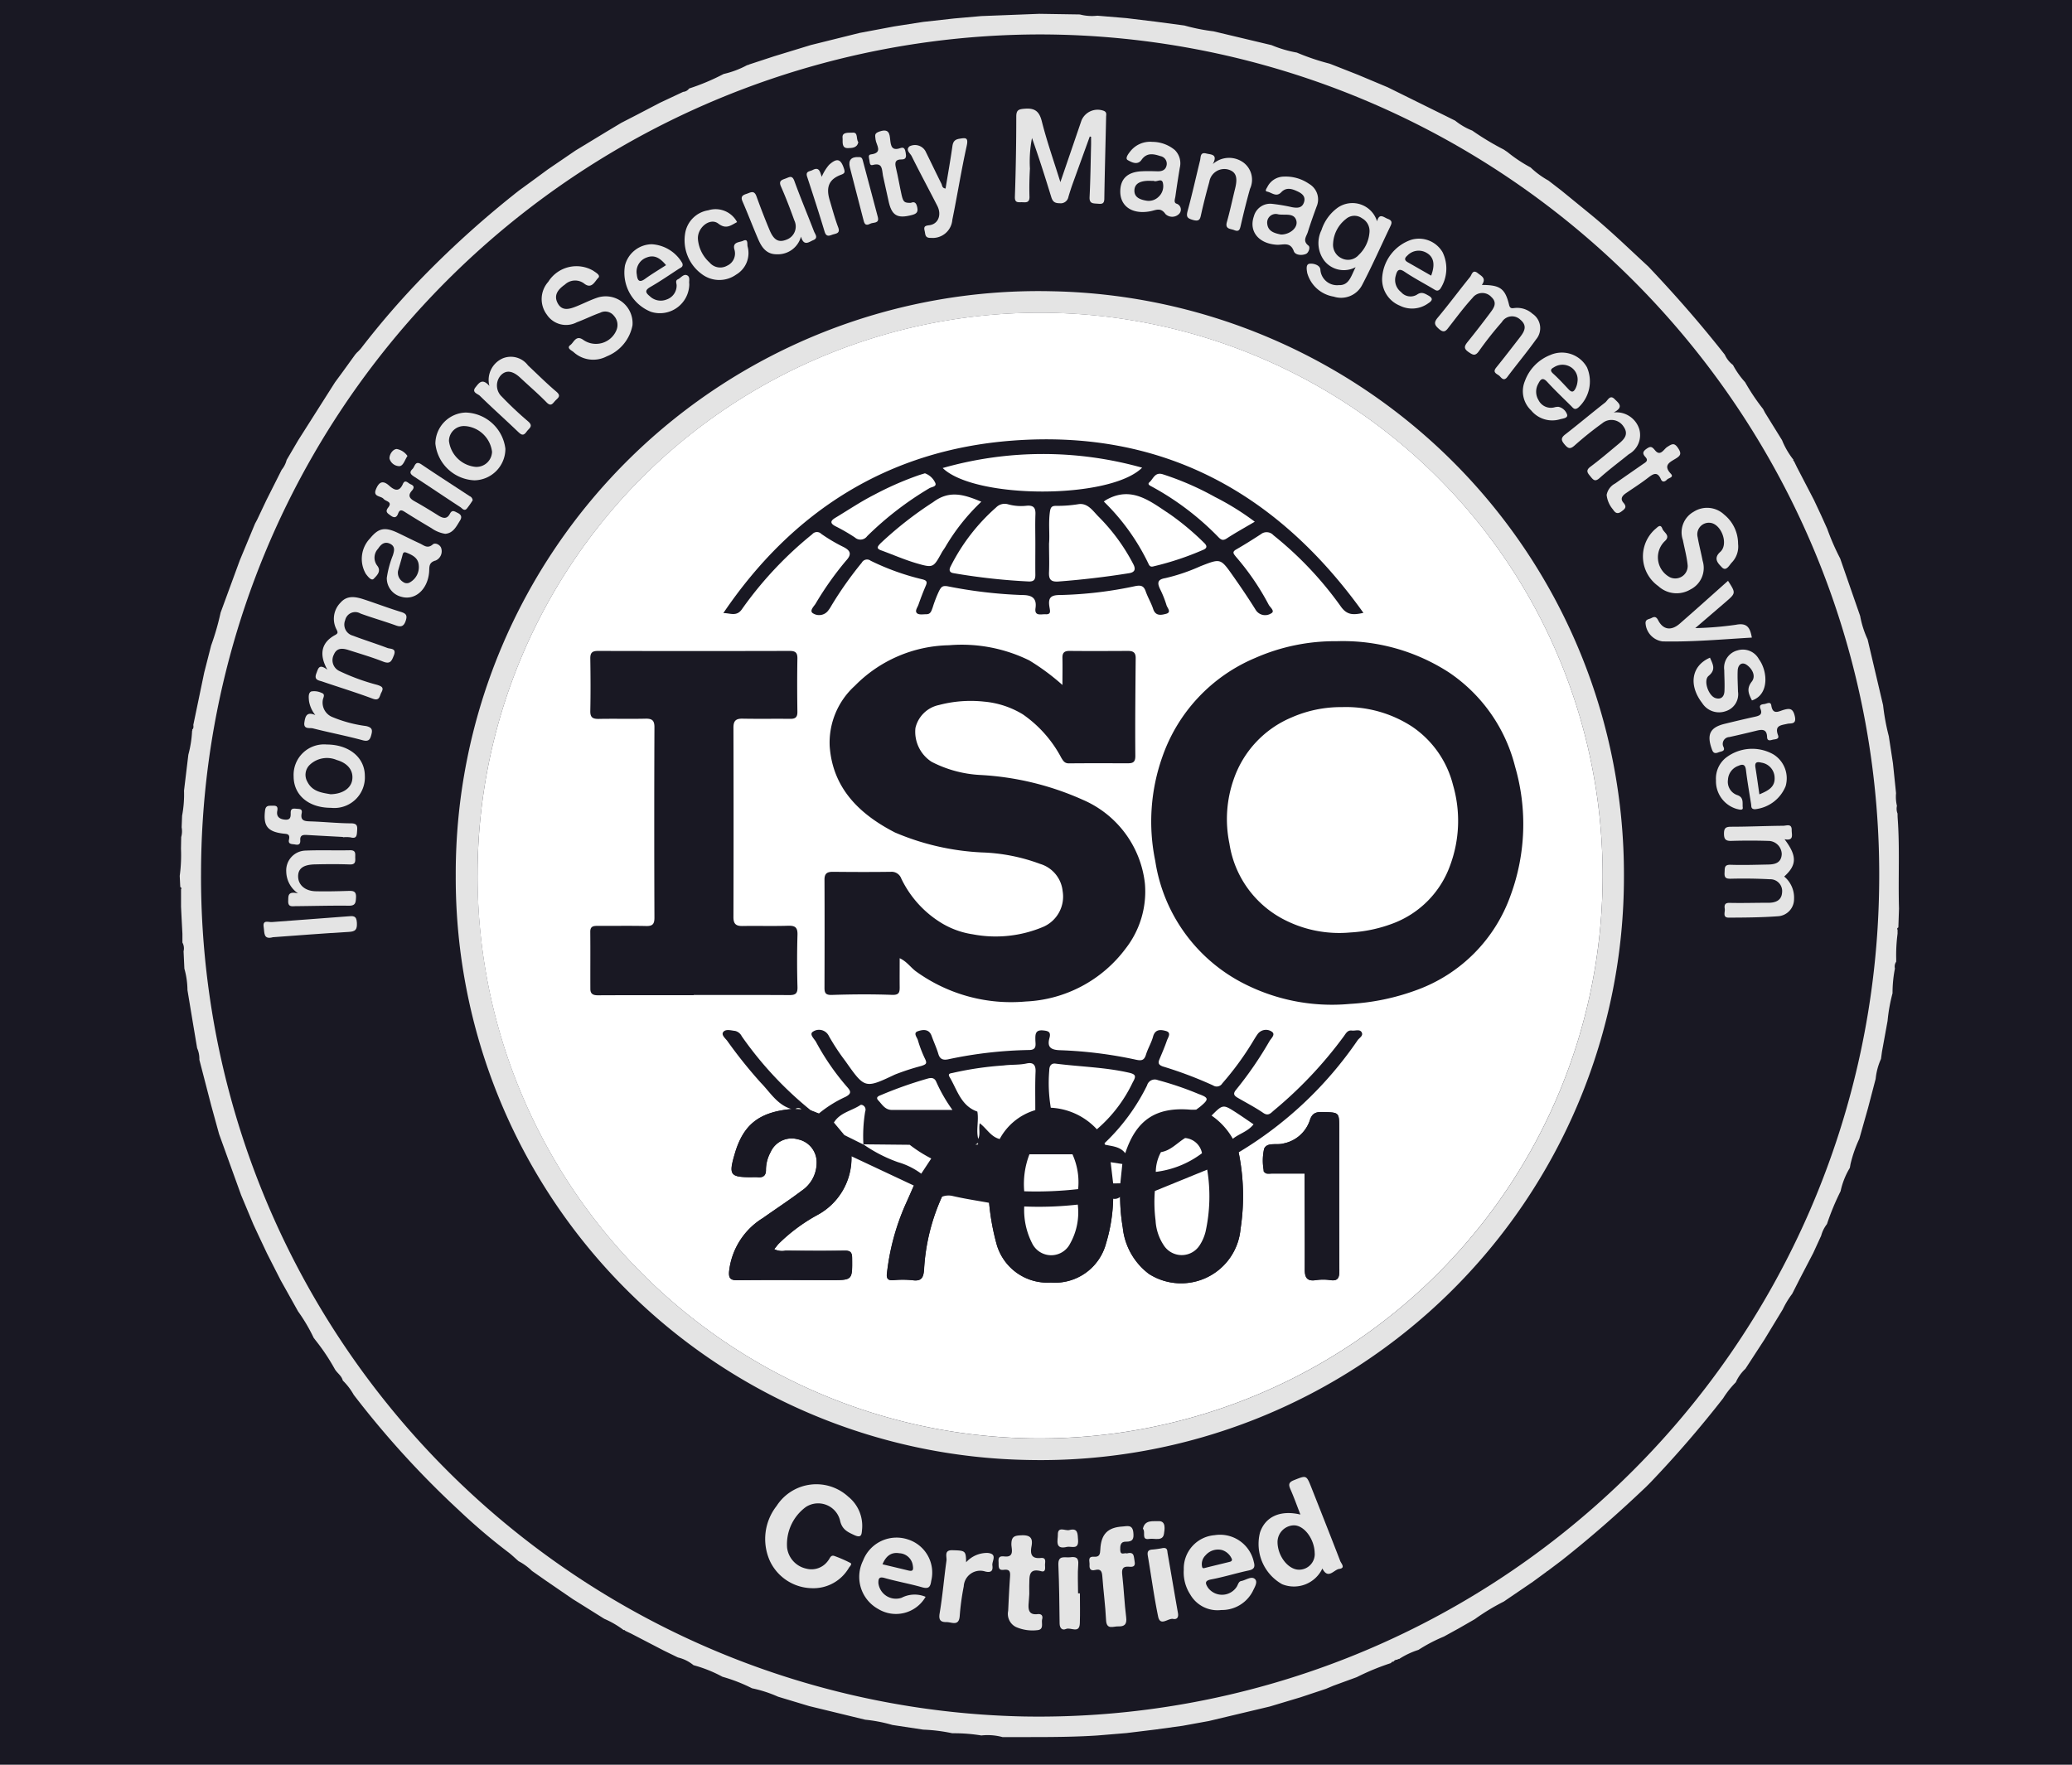 <svg id="ISO_Dark" data-name="ISO Dark" xmlns="http://www.w3.org/2000/svg" width="150" height="127.78" viewBox="0 0 150 127.78">
  <rect id="Rectangle_7007" data-name="Rectangle 7007" width="150" height="127.78" fill="#191823"/>
  <g id="ISO" transform="translate(13 1)">
    <path id="Path_15711" data-name="Path 15711" d="M-1348.47-47.539a3.453,3.453,0,0,0,1.272.09l2.1.175,2.1.255,2.1.28a14.241,14.241,0,0,0,2.106.421l4.2,1a8.6,8.6,0,0,0,1.829.539,16.7,16.7,0,0,0,2.365.8l.151.056,1.9.748,2.165.909,4.189,2.071.694.345a4.768,4.768,0,0,0,1.238.72,19.711,19.711,0,0,0,2.28,1.373l.267.18a10.5,10.5,0,0,0,1.677,1.116,6.2,6.2,0,0,0,1.287.946l.956.738,2.043,1.669c1.474,1.2,2.834,2.531,4.232,3.817,1.941,2.047,3.8,4.168,5.54,6.387a1.931,1.931,0,0,0,.59.744,6.2,6.2,0,0,0,.88,1.248,15.245,15.245,0,0,0,1.3,1.939l.148.28,1.225,1.977a5.763,5.763,0,0,0,.833,1.429h-.022a.114.114,0,0,0,.059.1l.21.433,1.226,2.36.526,1.122.443.983a17.306,17.306,0,0,0,.934,2.141l1.448,4.167a7,7,0,0,0,.538,1.692l1.121,4.765a15.816,15.816,0,0,0,.414,2.245l.3,1.959q.112,1.082.224,2.165a2.881,2.881,0,0,0,.065.922.913.913,0,0,0,.044.554q0,.141.005.282c.165,2.2.034,4.4.1,6.6q-.023.682-.047,1.364c-.069.04-.115.087-.056.169v.279a11.889,11.889,0,0,0-.1,1.821v.214a.594.594,0,0,0-.092.491,9.237,9.237,0,0,0-.173,1.792,12.044,12.044,0,0,0-.359,2l-.406,2.233-.071.521a4.641,4.641,0,0,0-.386,1.445l-.552,2.109-.631,2.232a9.415,9.415,0,0,0-.639,1.836l-.045.263a5.526,5.526,0,0,0-.672,1.694,18.439,18.439,0,0,0-.987,2.381,2.362,2.362,0,0,0-.418.84l-.57,1.246-.961,1.845-.568,1.119a6.474,6.474,0,0,0-.682,1.126l-1.328,2.188-1.376,2.115a2.943,2.943,0,0,0-.693.974,6.643,6.643,0,0,0-.918,1.159,79.6,79.6,0,0,1-5.254,6.087l-.342.342c-1.96,1.867-3.99,3.654-6.117,5.329l-1.006.758a.084.084,0,0,0-.061.039l-.029.024-.978.716-1.836,1.25-.256.175a15.675,15.675,0,0,0-2.1,1.275l-1.139.655-1.1.606a11.508,11.508,0,0,0-1.84.963,5.744,5.744,0,0,0-1.424.676v-.023a.114.114,0,0,0-.1.059.3.3,0,0,0-.281.141c-.084,0-.157.016-.182.112l.028-.02a17.709,17.709,0,0,0-2.507,1.03l-1.7.622-.534.224-1.838.612-2.222.667-4.413,1.051-1.9.346-1.967.271-2.1.256-2.1.174c-2.285.15-4.573.107-6.86.12a4.132,4.132,0,0,0-1.546-.121,12.166,12.166,0,0,0-2.1-.159,12.184,12.184,0,0,0-2.106-.263l-2.232-.338a10.949,10.949,0,0,0-1.969-.381l-4.061-.987-2.247-.678a9.271,9.271,0,0,0-1.885-.61,11.938,11.938,0,0,0-2.14-.834,9.721,9.721,0,0,0-2.095-.838,2.776,2.776,0,0,0-1.131-.56l-1.024-.5-2.373-1.233-.418-.2a.114.114,0,0,0-.1-.059v.02a6.63,6.63,0,0,0-1.412-.825l-2.1-1.316-.164-.1-1.978-1.357-1-.7a4.04,4.04,0,0,0-.964-.7c-.263-.228-.511-.475-.791-.681a42.86,42.86,0,0,1-3.5-2.98,66.536,66.536,0,0,1-7.647-8.39,4.507,4.507,0,0,0-.789-1.03c-.084-.344-.394-.529-.568-.81a14.881,14.881,0,0,0-1.4-2.1l-.139-.182a12.394,12.394,0,0,0-1.132-1.918l-.857-1.535-.4-.714-.993-1.951-.607-1.288-.38-.816-.886-2.119-1.595-4.418-.564-2.051-.862-3.326a1.928,1.928,0,0,0-.162-.841l-.33-1.969-.37-2.236a5.843,5.843,0,0,0-.223-1.551q-.029-.627-.059-1.255a.87.87,0,0,0-.083-.633q0-.318,0-.635-.053-.98-.1-1.96v-1.26c.059-.082.012-.129-.056-.169l-.039-.806a11.142,11.142,0,0,0,.091-1.97q.008-.42.016-.84a1.529,1.529,0,0,0,.032-.7q.016-.419.032-.839a8.29,8.29,0,0,0,.14-1.822l.313-2.6a8.142,8.142,0,0,0,.272-1.736.048.048,0,0,0,.019-.038.048.048,0,0,0-.019-.038c.12-.094.1-.223.089-.351l.788-3.787.5-1.957a18.6,18.6,0,0,0,.687-2.384l1.391-3.792,1.1-2.649.16-.3.662-1.4,1.108-2.2a1.868,1.868,0,0,0,.36-.712l.834-1.423,2.667-4.2.541-.735.924-1.278.024-.036a.043.043,0,0,0,.032-.015.043.043,0,0,0,.01-.035,3.71,3.71,0,0,0,.339-.343,59.738,59.738,0,0,1,4.552-5.255,71.093,71.093,0,0,1,6.886-6.18l1.123-.819.98-.721,1.995-1.362,2.187-1.329,1.13-.678,1.113-.573,1.691-.883,1.678-.788a.583.583,0,0,0,.429-.242,16.237,16.237,0,0,0,2.5-1.052,6.757,6.757,0,0,0,1.722-.65.13.13,0,0,0,.108-.033l1.826-.6,2.651-.811,3.527-.877,2.514-.473,2.1-.327,2.241-.249,1.962-.173,4.2-.163Zm-63.621,62.3A60.844,60.844,0,0,0-1352.54,75.7a60.84,60.84,0,0,0,43.407-17.11,60.84,60.84,0,0,0,18.524-42.822,60.821,60.821,0,0,0-17.407-43.646,60.82,60.82,0,0,0-43.315-18.215,60.814,60.814,0,0,0-60.759,60.855Z" transform="translate(1413.644 47.586)" fill="#e4e4e4"/>
    <path id="Path_15712" data-name="Path 15712" d="M-1186.64,138.015a42.217,42.217,0,0,1-12.629,30.194,42.217,42.217,0,0,1-30.411,12.1,42.161,42.161,0,0,1-41.53-42.336,42.18,42.18,0,0,1,12.669-30.259,42.18,42.18,0,0,1,30.519-12.03,42.216,42.216,0,0,1,41.382,42.337Zm-82.984-.071a40.717,40.717,0,0,0,39.952,40.8,40.752,40.752,0,0,0,29.44-11.814,40.752,40.752,0,0,0,12.049-29.345,40.737,40.737,0,0,0-40-40.337,40.7,40.7,0,0,0-29.262,11.652,40.7,40.7,0,0,0-12.185,29.044Z" transform="translate(1291.203 -75.594)" fill="#e4e4e4"/>
    <path id="Path_15713" data-name="Path 15713" d="M-977.3,3.512q-.624,1.72-1.246,3.44c-.11.306-.207.617-.3.927a.568.568,0,0,1-.64.466c-.411,0-.517-.168-.615-.487-.435-1.416-.882-2.827-1.383-4.235a8.9,8.9,0,0,0-.15,2.212c-.037.675-.053,1.354-.032,2.029.016.516-.328.4-.61.407s-.459.008-.446-.4q.1-2.9.1-5.8c0-.491.188-.536.607-.57.726-.059,1.057.176,1.243.916.36,1.43.853,2.827,1.343,4.4.544-1.59,1.037-3.028,1.528-4.467a1.266,1.266,0,0,1,1.635-.687c.211.1.151.273.148.419-.041,1.982-.1,3.965-.13,5.947-.007.408-.232.368-.506.348-.31-.022-.585,0-.561-.472.062-1.252.077-2.507.108-3.76.005-.2,0-.407,0-.61Z" transform="translate(1043.194 5.371)" fill="#e4e4e4"/>
    <path id="Path_15714" data-name="Path 15714" d="M-1108.15,719.034a3.431,3.431,0,0,1-3.031-1.926,3.874,3.874,0,0,1,.465-4.03,3.418,3.418,0,0,1,2.434-1.542,3.418,3.418,0,0,1,2.748.867,2.711,2.711,0,0,1,1,2.416c-.027.36-.062.6-.565.367s-.892-.411-1.032-1.085a1.634,1.634,0,0,0-.989-1.1,1.633,1.633,0,0,0-1.474.15,3.345,3.345,0,0,0-1.362,2.964,1.774,1.774,0,0,0,1.377,1.5,1.471,1.471,0,0,0,1.6-.59c.125-.139.17-.434.464-.317a9.275,9.275,0,0,1,1.144.5c.142.08-.048.247-.111.347A2.968,2.968,0,0,1-1108.15,719.034Z" transform="translate(1153.938 -605.036)" fill="#e4e4e4"/>
    <path id="Path_15715" data-name="Path 15715" d="M-852.455,714.381a2.277,2.277,0,0,1-2.915,1.137,3.342,3.342,0,0,1-1.6-3.744c.383-1.143,1.462-1.646,2.924-1.3-.248-.637-.459-1.232-.712-1.808-.146-.333-.17-.517.242-.68.907-.359.9-.388,1.266.535.7,1.77,1.4,3.539,2.086,5.315.07.181.41.514-.077.576C-851.624,714.466-852.039,715.206-852.455,714.381Zm-.557-1.1c-.01-1.038-.774-2.05-1.529-2.025a1.216,1.216,0,0,0-1.161,1.233c.019,1.032.807,2.01,1.593,1.978a1.127,1.127,0,0,0,.8-.363,1.127,1.127,0,0,0,.3-.827Z" transform="translate(935.187 -601.809)" fill="#e4e4e4"/>
    <path id="Path_15716" data-name="Path 15716" d="M-612.375,372.363c.909,1.207.9,1.866-.026,2.7a1.982,1.982,0,0,1,.713,1.627,1.241,1.241,0,0,1-1.178,1.25c-1.179.087-2.365.094-3.547.1-.473,0-.255-.4-.291-.641s-.018-.438.349-.429c.931.023,1.863-.01,2.8-.006.529,0,.96-.169,1-.74a.857.857,0,0,0-.22-.688.857.857,0,0,0-.668-.276c-.931-.05-1.865-.061-2.8-.039-.367.009-.5-.056-.475-.445.023-.313-.046-.58.44-.564.9.031,1.809,0,2.713-.018.5-.009.948-.118.986-.744a.977.977,0,0,0-.294-.69.977.977,0,0,0-.7-.278c-.886-.028-1.774-.026-2.661,0-.393.01-.524-.112-.526-.514s.116-.511.513-.511c1.258,0,2.515-.06,3.773-.07.228,0,.627-.185.616.309C-611.865,372.016-611.666,372.5-612.375,372.363Z" transform="translate(728.566 -312.595)" fill="#e4e4e4"/>
    <path id="Path_15717" data-name="Path 15717" d="M-1220.28,86.977a3.03,3.03,0,0,1-1.862,2.25,2.106,2.106,0,0,1-2.408-.313c-.139-.116-.535-.283-.225-.509.25-.182.4-.758.941-.363a1.605,1.605,0,0,0,1.36.217,1.605,1.605,0,0,0,1.027-.917.976.976,0,0,0-.171-1.043.8.8,0,0,0-1.01-.225c-.569.2-1.112.477-1.679.685a1.666,1.666,0,0,1-2.171-.547,1.878,1.878,0,0,1,.1-2.382,2.409,2.409,0,0,1,3.249-.806c.182.13.571.333.365.528-.237.224-.457.832-1,.417a1.078,1.078,0,0,0-1.407.059c-.467.329-.844.745-.527,1.346s.854.436,1.35.238c.519-.207,1.019-.468,1.548-.642a1.946,1.946,0,0,1,1.792.335,1.946,1.946,0,0,1,.728,1.672Z" transform="translate(1253.069 -64.425)" fill="#e4e4e4"/>
    <path id="Path_15718" data-name="Path 15718" d="M-651.742,210.129a1.661,1.661,0,0,1-.453,1.347c-.189.2-.412.684-.729.339-.216-.235-.665-.608-.107-1.106.584-.521.149-1.858-.6-2.081a.838.838,0,0,0-.812.209.838.838,0,0,0-.225.807c.1.574.251,1.137.361,1.709a1.741,1.741,0,0,1-.886,2.077,1.95,1.95,0,0,1-2.324-.244,2.639,2.639,0,0,1-.226-4.126c.159-.12.379-.423.521-.028.1.28.637.495.158.915a1.632,1.632,0,0,0-.465,1.387,1.632,1.632,0,0,0,.833,1.2.9.9,0,0,0,.893-.045.9.9,0,0,0,.413-.793c-.058-.621-.228-1.231-.348-1.846a1.709,1.709,0,0,1,.782-2.048,1.8,1.8,0,0,1,2.2.2,2.721,2.721,0,0,1,1.014,2.125Z" transform="translate(764.568 -171.747)" fill="#e4e4e4"/>
    <path id="Path_15719" data-name="Path 15719" d="M-1342.68,258.908c-.637-1.129-.422-1.98.548-2.508.221-.12.221-.185.117-.4a1.656,1.656,0,0,1,.279-1.945c.5-.575,1.13-.429,1.741-.227.883.291,1.752.623,2.641.894.381.116.471.256.343.641s-.317.48-.708.338c-.849-.308-1.72-.553-2.568-.864a.745.745,0,0,0-.678-.041.745.745,0,0,0-.429.526.831.831,0,0,0,.026.686.831.831,0,0,0,.534.432c.824.316,1.67.576,2.495.891.22.084.687,0,.467.546-.156.387-.251.648-.769.444-.819-.323-1.669-.571-2.509-.84-.424-.136-.852-.181-1.063.332a.868.868,0,0,0-.052.684.868.868,0,0,0,.461.508,15.348,15.348,0,0,0,2.738,1c.343.113.485.2.293.55-.141.255-.111.641-.638.444-1.2-.449-2.424-.822-3.635-1.236-.262-.09-.621-.1-.436-.587C-1343.34,258.811-1343.29,258.446-1342.68,258.908Z" transform="translate(1353.382 -211.413)" fill="#e4e4e4"/>
    <path id="Path_15720" data-name="Path 15720" d="M-762.461,86.618c1.323,0,1.687.257,1.972,1.445.069.288.222.243.4.224a1.654,1.654,0,0,1,1.292.416,1.252,1.252,0,0,1,.548.867,1.252,1.252,0,0,1-.283.985c-.662.93-1.4,1.808-2.082,2.721-.237.315-.4.112-.551-.051s-.573-.235-.257-.625c.586-.725,1.154-1.463,1.723-2.2.317-.411.554-.822.024-1.267a.863.863,0,0,0-.714-.235.863.863,0,0,0-.628.414,24.862,24.862,0,0,0-1.646,2.084c-.276.394-.442.3-.764.078-.366-.251-.3-.434-.073-.721q.834-1.033,1.63-2.1c.266-.355.556-.735.1-1.16a.883.883,0,0,0-.7-.291.883.883,0,0,0-.667.353c-.6.65-1.125,1.365-1.671,2.062-.209.267-.352.542-.749.194-.317-.277-.412-.452-.1-.823.806-.965,1.555-1.977,2.346-2.954.123-.152.179-.575.555-.27C-762.5,85.974-762.109,86.12-762.461,86.618Z" transform="translate(856.738 -66.985)" fill="#e4e4e4"/>
    <path id="Path_15721" data-name="Path 15721" d="M-895.559,740.129a2.423,2.423,0,0,1,2.228-2.5,2.5,2.5,0,0,1,2.838,1.922c.1.361.052.544-.361.632-.91.193-1.8.476-2.715.647-.506.095-.428.3-.24.6a1.267,1.267,0,0,0,1.054.513,1.267,1.267,0,0,0,1.023-.571c.1-.148.129-.388.332-.424.336-.061.729-.377.986-.148.241.215-.027.612-.154.891a2.51,2.51,0,0,1-2.278,1.357,2.27,2.27,0,0,1-2.248-1.129,2.935,2.935,0,0,1-.465-1.79Zm3.479-.771a1.142,1.142,0,0,0-.694-.647,1.187,1.187,0,0,0-1.2.366.894.894,0,0,0-.262.832c.036.17.16.1.274.075.561-.142,1.125-.275,1.687-.414.105-.027.226-.052.2-.212Z" transform="translate(968.258 -627.47)" fill="#e4e4e4"/>
    <path id="Path_15722" data-name="Path 15722" d="M-1058.1,743.342a2.475,2.475,0,0,1-1.53,1.164,2.475,2.475,0,0,1-1.9-.282,2.652,2.652,0,0,1-1.1-3.5,2.6,2.6,0,0,1,3.267-1.531,2.518,2.518,0,0,1,1.669,3c-.065.461-.2.59-.672.455-.894-.255-1.815-.415-2.709-.67-.406-.116-.444.066-.444.359a1.279,1.279,0,0,0,.584.942,1.279,1.279,0,0,0,1.1.131A2.041,2.041,0,0,1-1058.1,743.342Zm-3.121-2.355c.658.158,1.261.3,1.863.447.318.077.39-.008.334-.348a1.029,1.029,0,0,0-.98-.9c-.586-.095-.966.2-1.216.8Z" transform="translate(1112.108 -628.72)" fill="#e4e4e4"/>
    <path id="Path_15723" data-name="Path 15723" d="M-828.56,54.926a1.8,1.8,0,0,1-2.252-.445,2.122,2.122,0,0,1-.221-2.238,3.214,3.214,0,0,1,1.158-1.611,1.864,1.864,0,0,1,1.683-.246,1.864,1.864,0,0,1,1.182,1.222c.168-.631.479-.289.787-.175.378.14.263.353.145.6-.662,1.384-1.282,2.789-1.993,4.148a1.717,1.717,0,0,1-2.077.879,2.383,2.383,0,0,1-1.917-1.714c-.043-.253-.108-.625.16-.666s.756.083.791.414a1.21,1.21,0,0,0,.426.853,1.21,1.21,0,0,0,.911.28C-829.025,56.258-828.891,55.559-828.56,54.926Zm-1.632-1.713a1.078,1.078,0,0,0,.644,1.084,1.025,1.025,0,0,0,1.21-.254,2.5,2.5,0,0,0,.776-1.6,1.053,1.053,0,0,0-.538-1.058.931.931,0,0,0-1.163.055,2.4,2.4,0,0,0-.929,1.773Z" transform="translate(913.7 -36.582)" fill="#e4e4e4"/>
    <path id="Path_15724" data-name="Path 15724" d="M-1317.94,222.06a7.232,7.232,0,0,1,.439-1.632c.1-.321.192-.65-.208-.841s-.663.054-.864.363a.945.945,0,0,0-.064,1.22c.335.417-.051.744-.246.951-.173.183-.427-.159-.576-.353a2.151,2.151,0,0,1,.315-2.579c.614-.747,1.068-.834,2.02-.38.525.25,1.043.513,1.571.755.3.135.555.412.942.074.185-.162.553.042.612.275a.733.733,0,0,1-.4.889c-.543.145-.444.5-.479.864-.118,1.26-1.03,2.046-2.014,1.761A1.382,1.382,0,0,1-1317.94,222.06Zm.811-.49a.777.777,0,0,0,.365.783.437.437,0,0,0,.518.018,1.265,1.265,0,0,0,.62-1.231c-.042-.522-.442-.724-.86-.894-.134-.054-.254-.084-.306.125-.1.4-.228.8-.338,1.2Z" transform="translate(1332.942 -181.217)" fill="#e4e4e4"/>
    <path id="Path_15725" data-name="Path 15725" d="M-925.981,18.655a2.555,2.555,0,0,1,1.633.592,1.354,1.354,0,0,1,.358,1.289q-.172,1.033-.318,2.071c-.025.176-.132.428.06.517a.448.448,0,0,1,.325.338.448.448,0,0,1-.155.443.7.7,0,0,1-.952-.027c-.344-.5-.685-.277-1.084-.2-1.329.26-2.228-.374-2.183-1.51.034-.855.54-1.325,1.517-1.381.4-.023.793-.011,1.19,0,.348.007.6-.115.654-.482a.561.561,0,0,0-.46-.619c-.488-.16-.984-.274-1.365.274-.288.414-.734.162-.993.018-.222-.124.044-.464.191-.648a1.823,1.823,0,0,1,1.582-.675Zm.109,2.825c-.208,0-.371-.011-.532,0-.448.036-.862.188-.871.7s.443.66.86.732a1.013,1.013,0,0,0,.89-.279,1.046,1.046,0,0,0,.309-1.017c-.09-.363-.476-.016-.656-.137Z" transform="translate(996.399 -9.383)" fill="#e4e4e4"/>
    <path id="Path_15726" data-name="Path 15726" d="M-857.79,36.584a2.968,2.968,0,0,1,1.826.53,1.3,1.3,0,0,1,.537,1.643c-.224.611-.443,1.224-.636,1.845-.1.316-.4.635.047.979.15.117.015.518-.177.6-.3.133-.781.093-.882-.193-.255-.716-.782-.441-1.236-.469-1.319-.081-2.034-.977-1.656-2.061a1.222,1.222,0,0,1,1.328-.9,12.783,12.783,0,0,1,1.433.242c.366.066.724.08.867-.354s-.158-.65-.488-.8c-.391-.183-.8-.308-1.159.072s-.692.015-1.021-.047c-.192-.036-.046-.22.016-.335A1.351,1.351,0,0,1-857.79,36.584Zm-.2,4.195c.614,0,1.224-.479,1.1-.993-.154-.62-.865-.379-1.325-.473a.622.622,0,0,0-.572.125.622.622,0,0,0-.214.545c.05.6.582.709,1.013.8Z" transform="translate(937.74 -24.797)" fill="#e4e4e4"/>
    <path id="Path_15727" data-name="Path 15727" d="M-941.572,735.05c.562-.148.493.23.56.555.085.409-.126.431-.415.406-.463-.039-.523.189-.476.6.116,1.018.155,2.045.283,3.061.063.5-.111.678-.574.661-.366-.013-.848.277-.883-.466-.049-1.047-.193-2.088-.267-3.134-.026-.368-.1-.593-.528-.483-.318.081-.424-.085-.4-.378.021-.244-.17-.617.325-.582.4.028.44-.19.455-.517.053-1.121.528-1.61,1.623-1.674.313-.018.7-.161.766.418.052.473-.026.694-.547.682-.385-.009-.409.3-.4.6C-942.037,735.234-941.718,734.973-941.572,735.05Z" transform="translate(1010.148 -623.569)" fill="#e4e4e4"/>
    <path id="Path_15728" data-name="Path 15728" d="M-988.892,742.06c-.008.12-.025.4-.047.677-.038.473.024.854.649.782.267-.031.4.1.33.371s.147.733-.326.787a2.99,2.99,0,0,1-1.568-.225,1.061,1.061,0,0,1-.567-1.172c.04-.813.076-1.627.134-2.439.025-.353.016-.592-.458-.53-.443.058-.352-.3-.372-.569-.025-.332.067-.441.429-.4.744.084.5-.568.5-.871,0-.584.23-.64.732-.661.651-.027.836.218.725.8-.1.537-.019.913.668.843.442-.045.3.314.31.538.008.193.055.51-.275.421-.91-.244-.849.365-.864.925C-988.9,741.528-988.892,741.714-988.892,742.06Z" transform="translate(1050.406 -627.643)" fill="#e4e4e4"/>
    <path id="Path_15729" data-name="Path 15729" d="M-1179.53,74.385a2.124,2.124,0,0,1-.875,1.709,2.124,2.124,0,0,1-1.9.306,3.052,3.052,0,0,1-1.879-3.363,2.034,2.034,0,0,1,1.935-1.529,2.735,2.735,0,0,1,2.215,1.371c.093.274-.115.319-.258.412-.682.445-1.355.909-2.061,1.314-.419.24-.339.421-.04.662a1.14,1.14,0,0,0,1.232.239,1.064,1.064,0,0,0,.715-1.019c0-.144-.118-.346.092-.44s.406-.408.66-.291S-1179.57,74.18-1179.53,74.385Zm-1.682-1.362c-.4-.482-.822-.791-1.417-.549a1.091,1.091,0,0,0-.7,1.228c.042.4.16.633.6.311.464-.337.964-.633,1.514-.99Z" transform="translate(1216.43 -54.823)" fill="#e4e4e4"/>
    <path id="Path_15730" data-name="Path 15730" d="M-793.188,71.544a3.107,3.107,0,0,1,2.1-2.839,1.981,1.981,0,0,1,2.279.9,2.688,2.688,0,0,1-.17,2.652c-.183.2-.3.123-.471.019-.7-.419-1.425-.794-2.1-1.251-.437-.3-.557-.092-.649.271a1.1,1.1,0,0,0,.382,1.19.9.9,0,0,0,1.148.191c.326-.227.541-.1.813.051.384.208.318.38,0,.578a1.99,1.99,0,0,1-2.061.161A2.062,2.062,0,0,1-793.188,71.544Zm3.55-.244c.3-.8.194-1.345-.313-1.642a1.126,1.126,0,0,0-1.409.188c-.206.176-.236.332.027.482.564.321,1.126.645,1.7.972Z" transform="translate(880.244 -52.34)" fill="#e4e4e4"/>
    <path id="Path_15731" data-name="Path 15731" d="M-718.293,131.421a.974.974,0,0,1,.327-.043.851.851,0,0,1,.623.581c.042.244-.319.262-.53.323a1.973,1.973,0,0,1-2.078-.644,1.91,1.91,0,0,1-.456-2.123,3.2,3.2,0,0,1,1.842-1.89,2.081,2.081,0,0,1,2.655.894,2.561,2.561,0,0,1-.635,2.918c-.27.205-.372.018-.512-.12-.58-.574-1.173-1.137-1.724-1.737-.316-.345-.475-.234-.645.106a1.164,1.164,0,0,0,.005,1.2A1,1,0,0,0-718.293,131.421Zm1.7-1.9a1.061,1.061,0,0,0-.582-1.071,1.13,1.13,0,0,0-1.132.067c-.235.124-.288.244-.051.459.4.359.758.755,1.126,1.143.24.253.374.174.509-.108a1.43,1.43,0,0,0,.129-.489Z" transform="translate(817.798 -102.92)" fill="#e4e4e4"/>
    <path id="Path_15732" data-name="Path 15732" d="M-620.913,334.173a1.934,1.934,0,0,1,.7-1.6,3.117,3.117,0,0,1,3.458-.259,2.039,2.039,0,0,1,.886,2.3,2.693,2.693,0,0,1-2.218,1.671c-.309-.007-.255-.2-.281-.368-.13-.824-.274-1.646-.374-2.473-.05-.413-.237-.443-.549-.3a1.123,1.123,0,0,0-.752,1,1.017,1.017,0,0,0,.66,1.114c.518.164.368.6.41.9.034.247-.279.143-.438.106a2.088,2.088,0,0,1-1.5-2.091Zm3.144,1.036c.635-.268,1.156-.524,1.1-1.255a1.118,1.118,0,0,0-.955-1.041c-.316-.08-.5-.037-.431.357.1.614.183,1.23.286,1.939Z" transform="translate(732.138 -278.691)" fill="#e4e4e4"/>
    <path id="Path_15733" data-name="Path 15733" d="M-1035.24,20.419c.168-1.02.35-2.038.495-3.062.046-.328.163-.486.5-.542.448-.075.676-.116.535.518-.393,1.773-.676,3.569-1.04,5.349a1.427,1.427,0,0,1-.5.978,1.427,1.427,0,0,1-1.049.331c-.447.018-.394-.257-.458-.518-.081-.328.055-.362.352-.4.634-.084.9-.748.567-1.4-.612-1.2-1.256-2.39-1.857-3.6-.1-.207-.463-.441-.158-.708a.873.873,0,0,1,1.152.336c.393.794.772,1.594,1.169,2.386C-1035.48,20.2-1035.5,20.382-1035.24,20.419Z" transform="translate(1090.693 -7.767)" fill="#e4e4e4"/>
    <path id="Path_15734" data-name="Path 15734" d="M-649.548,249.351c-2.162.126-4.31.323-6.467.276a1.419,1.419,0,0,1-1.223-1.258c-.049-.363.243-.336.425-.435.209-.114.344-.107.482.16.361.7.951.782,1.566.245,1.17-1.022,2.326-2.06,3.492-3.1.574.891.575.891-.186,1.547-.677.583-1.356,1.165-2.186,1.878a24,24,0,0,0,2.939-.241C-649.888,248.259-649.675,248.635-649.548,249.351Z" transform="translate(763.371 -204.184)" fill="#e4e4e4"/>
    <path id="Path_15735" data-name="Path 15735" d="M-1278.85,163.262a2.972,2.972,0,0,1-2.83-2.656,2.268,2.268,0,0,1,2.2-2.252,2.984,2.984,0,0,1,2.868,2.623,2.283,2.283,0,0,1-2.238,2.285Zm-.655-3.924a1.081,1.081,0,0,0-.834.273,1.081,1.081,0,0,0-.357.8,2.149,2.149,0,0,0,1.918,1.877,1.129,1.129,0,0,0,.831-.291,1.129,1.129,0,0,0,.369-.8,2.13,2.13,0,0,0-1.922-1.861Z" transform="translate(1300.199 -129.483)" fill="#e4e4e4"/>
    <path id="Path_15736" data-name="Path 15736" d="M-631.273,281.243c.187.454.466.851-.1,1.319-.4.328-.011,1.444.494,1.605.411.131.632-.108.652-.488.026-.51-.007-1.023-.014-1.535a1.291,1.291,0,0,1,.964-1.429,1.318,1.318,0,0,1,1.547.64c.631.85.768,2.561-.505,2.985-.222-.451-.428-.833-.014-1.363.322-.413.028-.936-.363-1.211-.358-.251-.635,0-.655.4-.025.508.01,1.02.021,1.53a1.283,1.283,0,0,1-.88,1.418,1.444,1.444,0,0,1-1.71-.581C-632.849,283.218-632.608,281.818-631.273,281.243Z" transform="translate(742.066 -234.622)" fill="#e4e4e4"/>
    <path id="Path_15737" data-name="Path 15737" d="M-1352.16,334.263c-1.611,0-2.7-.915-2.7-2.277a2.206,2.206,0,0,1,.674-1.7,2.206,2.206,0,0,1,1.726-.607c1.613.009,2.742.933,2.755,2.254a2.215,2.215,0,0,1-.684,1.734A2.215,2.215,0,0,1-1352.16,334.263Zm-.031-.983c.878-.016,1.475-.43,1.571-1.027.107-.668-.3-1.218-1.115-1.451a1.81,1.81,0,0,0-1.953.345,1,1,0,0,0-.18,1.224c.368.741,1.088.8,1.678.909Z" transform="translate(1363.117 -276.771)" fill="#e4e4e4"/>
    <path id="Path_15738" data-name="Path 15738" d="M-1357.82,387.39a1.948,1.948,0,0,1-.855-1.574,1.434,1.434,0,0,1,.375-1.061,1.434,1.434,0,0,1,1.025-.464c1.069-.046,2.143,0,3.213-.024.471-.011.369.294.382.558.013.281,0,.485-.4.47-.838-.031-1.677-.025-2.515-.005s-1.209.292-1.22.841c-.013.628.484,1.087,1.268,1.105s1.583,0,2.374-.025c.347-.01.573.017.549.471-.02.372-.034.606-.515.6-1.279-.015-2.559.022-3.839.033-.265,0-.576.09-.555-.383C-1358.52,387.574-1358.58,387.215-1357.82,387.39Z" transform="translate(1366.398 -323.702)" fill="#e4e4e4"/>
    <path id="Path_15739" data-name="Path 15739" d="M-696.668,151.593a1.74,1.74,0,0,1,1.861,1.236,1.588,1.588,0,0,1-.767,1.79c-.707.571-1.437,1.116-2.113,1.722-.324.291-.456.142-.651-.1s-.4-.429-.014-.718c.69-.514,1.346-1.077,2.009-1.627.411-.34.8-.7.383-1.289a1.036,1.036,0,0,0-.713-.46,1.036,1.036,0,0,0-.818.226,24.956,24.956,0,0,0-2.015,1.618c-.327.291-.477.2-.718-.083s-.29-.463.046-.722c.976-.755,1.918-1.552,2.891-2.311.189-.147.348-.6.69-.245C-696.343,150.89-695.879,151.192-696.668,151.593Z" transform="translate(800.489 -122.728)" fill="#e4e4e4"/>
    <path id="Path_15740" data-name="Path 15740" d="M-1260.61,131.546a1.71,1.71,0,0,1,.984-2.007,1.548,1.548,0,0,1,1.811.52c.681.637,1.341,1.3,2.052,1.9.373.315.117.45-.071.646s-.305.469-.642.124c-.6-.616-1.259-1.177-1.887-1.767-.549-.515-1.015-.589-1.4-.21a1.1,1.1,0,0,0-.3.8,1.1,1.1,0,0,0,.356.772,25.648,25.648,0,0,0,1.883,1.774c.431.362.089.5-.089.752-.248.355-.4.223-.644-.006-.909-.87-1.848-1.709-2.747-2.588-.152-.148-.621-.244-.3-.627C-1261.37,131.337-1261.13,130.95-1260.61,131.546Z" transform="translate(1283.04 -104.599)" fill="#e4e4e4"/>
    <path id="Path_15741" data-name="Path 15741" d="M-892.016,25.267a1.762,1.762,0,0,1,2.23-.1,1.555,1.555,0,0,1,.462,1.89c-.247.873-.465,1.756-.667,2.64-.067.291-.112.5-.479.353-.275-.113-.679-.06-.528-.592.228-.806.4-1.627.6-2.441s.051-1.2-.524-1.36a1.1,1.1,0,0,0-.872.153,1.1,1.1,0,0,0-.477.747c-.212.76-.408,1.525-.582,2.3-.079.349-.093.6-.6.457-.422-.121-.5-.229-.389-.653.331-1.209.6-2.434.9-3.652.061-.246-.005-.628.454-.506C-892.152,24.587-891.629,24.537-892.016,25.267Z" transform="translate(966.818 -14.387)" fill="#e4e4e4"/>
    <path id="Path_15742" data-name="Path 15742" d="M-1119.36,41.108a1.733,1.733,0,0,1-1.745,1.278c-.764.009-1.106-.515-1.363-1.114-.386-.9-.732-1.811-1.122-2.707-.148-.34-.02-.456.278-.551.283-.09.553-.3.724.162.3.829.618,1.656.96,2.47.306.728.662.907,1.219.681a1.009,1.009,0,0,0,.593-.566,1.009,1.009,0,0,0-.022-.819c-.3-.833-.615-1.659-.972-2.467-.185-.419.063-.473.338-.575s.474-.26.634.18c.445,1.225.951,2.427,1.419,3.644.079.206.339.479-.052.639C-1118.78,41.489-1119.15,41.838-1119.36,41.108Z" transform="translate(1164.346 -24.974)" fill="#e4e4e4"/>
    <path id="Path_15743" data-name="Path 15743" d="M-1149.27,54.341c-.458.241-.789.545-1.361.108-.611-.467-1.564.323-1.469,1.172a2.561,2.561,0,0,0,.837,1.645,1.008,1.008,0,0,0,1.271.233.97.97,0,0,0,.529-1.17c-.159-.567.377-.513.624-.631.393-.188.289.233.33.407a1.809,1.809,0,0,1-.828,2.039,2.1,2.1,0,0,1-2.48-.032,3.034,3.034,0,0,1-1.2-3.026,2.012,2.012,0,0,1,1.666-1.6,1.761,1.761,0,0,1,2.081.855Z" transform="translate(1189.63 -39.26)" fill="#e4e4e4"/>
    <path id="Path_15744" data-name="Path 15744" d="M-1019.72,746.405a2.035,2.035,0,0,1,1.557-.676c.745.068.3.59.343.9s-.014.564-.508.447a1.193,1.193,0,0,0-1.047.149,1.193,1.193,0,0,0-.517.922,18,18,0,0,0-.292,2.14c-.054.782-.585.445-.954.45-.408.006-.588-.127-.5-.637.215-1.262.315-2.544.495-3.813.039-.279-.2-.77.42-.755C-1019.76,745.557-1019.74,745.573-1019.72,746.405Z" transform="translate(1076.662 -634.284)" fill="#e4e4e4"/>
    <path id="Path_15745" data-name="Path 15745" d="M-1364.15,363.527c-.86-.047-1.72-.09-2.579-.142-.277-.017-.536-.016-.514.364.017.281-.084.379-.364.325-.222-.042-.532.009-.452-.354.1-.461-.189-.4-.471-.443-1.1-.147-1.393-.574-1.263-1.656.048-.4.276-.347.534-.356s.42.02.353.368c-.073.381.11.591.532.638.448.05.442-.217.438-.5,0-.321.188-.309.418-.286.212.021.446-.013.378.325-.113.557.227.577.646.59.977.03,1.951.137,2.927.141.48,0,.462.241.439.564-.021.293-.023.574-.466.453a2.182,2.182,0,0,0-.557-.008Z" transform="translate(1375.98 -303.925)" fill="#e4e4e4"/>
    <path id="Path_15746" data-name="Path 15746" d="M-623.255,311.392c.2.382-.115.356-.351.45-.324.129-.4-.035-.485-.287-.356-1.022-.1-1.529.946-1.783.72-.176,1.441-.35,2.165-.507.33-.072.6-.153.427-.578-.117-.28.067-.323.265-.345s.471-.221.52.1c.107.716.549.416.893.319.459-.13.681-.1.81.467.139.614-.3.486-.536.541-.467.11-.947.109-.68.83.115.312-.232.28-.4.326s-.383.113-.393-.2c-.02-.629-.418-.542-.835-.439q-.945.233-1.9.444a.494.494,0,0,0-.391.218.494.494,0,0,0-.055.444Z" transform="translate(735 -258.361)" fill="#e4e4e4"/>
    <path id="Path_15747" data-name="Path 15747" d="M-1307.73,197.766a2.316,2.316,0,0,1-.982-.4c-.638-.379-1.275-.76-1.9-1.157-.225-.143-.4-.257-.528.091-.1.276-.266.346-.531.15-.217-.16-.438-.266-.189-.583.342-.437-.169-.435-.331-.63-.188-.226-.786-.134-.555-.691.2-.489.462-.708.952-.272.348.309.72.524,1-.119.162-.367.377-.049.561.024.273.108.265.268.085.47-.313.354-.151.567.207.765.589.327,1.163.68,1.733,1.038.323.2.609.263.813-.13.165-.32.336-.181.559-.073.281.136.329.309.179.554C-1306.93,197.238-1307.15,197.723-1307.73,197.766Z" transform="translate(1326.961 -160.114)" fill="#e4e4e4"/>
    <path id="Path_15748" data-name="Path 15748" d="M-1054.97,18.047c.321-.138.414.069.472.356.065.325-.08.442-.382.522-1.086.288-1.489.042-1.716-1.078-.12-.591-.271-1.177-.39-1.769-.085-.425,0-.975-.749-.77-.221.06-.209-.208-.232-.352s-.12-.389.1-.416c.924-.11.379-.7.345-1.082-.027-.3-.115-.444.3-.581.662-.221.716.155.758.588.047.472.124.837.742.615.3-.106.342.128.383.348.048.259.046.481-.3.476-.472-.007-.5.236-.405.621.159.654.265,1.322.414,1.979C-1055.51,18-1055.43,18.052-1054.97,18.047Z" transform="translate(1107.907 -4.359)" fill="#e4e4e4"/>
    <path id="Path_15749" data-name="Path 15749" d="M-677.329,178.439a1.178,1.178,0,0,1,.615-.827c.664-.472,1.336-.932,2.005-1.4.189-.131.445-.24.183-.524-.228-.248-.189-.4.1-.6s.388-.136.6.119c.388.476.634-.083.878-.239.342-.218.516-.344.8.094.252.385.171.53-.169.74-.4.249-.962.468-.367,1.1.253.27-.158.3-.273.425-.136.148-.332.231-.441-.019-.258-.592-.559-.4-.933-.111-.516.4-1.065.748-1.6,1.116-.262.179-.434.4-.184.688.277.317.115.449-.15.643-.309.226-.463.063-.613-.161a1.935,1.935,0,0,1-.451-1.044Z" transform="translate(780.64 -143.602)" fill="#e4e4e4"/>
    <path id="Path_15750" data-name="Path 15750" d="M-913.167,744.39c.437-.1.392.185.424.366.254,1.44.494,2.882.748,4.321.054.3-.053.484-.351.429-.367-.068-.93.571-1.085-.179-.3-1.453-.494-2.929-.745-4.393-.051-.3.025-.435.338-.452a6.768,6.768,0,0,0,.671-.092Z" transform="translate(984.271 -633.283)" fill="#e4e4e4"/>
    <path id="Path_15751" data-name="Path 15751" d="M-958.709,751.716c0,.719.019,1.439-.005,2.157-.026.8-.671.271-1,.421-.268.121-.461-.048-.465-.4-.016-1.415-.031-2.83-.09-4.244-.031-.735.482-.5.847-.547.391-.051.637,0,.593.522-.058.691-.014,1.391-.014,2.087Z" transform="translate(1023.888 -637.343)" fill="#e4e4e4"/>
    <path id="Path_15752" data-name="Path 15752" d="M-1369.73,419.794c-.706.2-.6-.349-.665-.728-.092-.563.345-.349.59-.369,1.831-.143,3.663-.267,5.494-.414.379-.03.638-.081.663.47.023.5-.107.629-.59.657C-1366.07,419.515-1367.91,419.663-1369.73,419.794Z" transform="translate(1376.485 -352.932)" fill="#e4e4e4"/>
    <path id="Path_15753" data-name="Path 15753" d="M-1348.54,303.833a2.183,2.183,0,0,1-.458-1.017c-.023-.258-.065-.591.166-.692a1.224,1.224,0,0,1,.737.1c.321.1.109.361.094.537a1.128,1.128,0,0,0,.658,1.2,9.539,9.539,0,0,0,2.484.669c.42.1.47.26.379.612s-.183.537-.641.413c-1.189-.323-2.4-.554-3.6-.859-.224-.057-.688.093-.611-.43C-1349.27,303.951-1349.18,303.556-1348.54,303.833Z" transform="translate(1358.367 -253.057)" fill="#e4e4e4"/>
    <path id="Path_15754" data-name="Path 15754" d="M-1089.01,29.338a3.307,3.307,0,0,1,.529-.863c.575-.52.851-.442,1.084.279.086.268.037.343-.21.435-.864.32-1.111.874-.833,1.821.2.667.378,1.341.623,1.991.147.39-.092.438-.331.5s-.515.269-.652-.185c-.4-1.333-.832-2.659-1.266-3.982-.134-.409.181-.374.394-.484C-1089.19,28.594-1089.14,28.972-1089.01,29.338Z" transform="translate(1135.498 -17.537)" fill="#e4e4e4"/>
    <path id="Path_15755" data-name="Path 15755" d="M-1067.41,26.5c.255-.026.281.151.322.3q.537,2.013,1.07,4.027c.135.514-.322.372-.552.5-.377.2-.428-.057-.495-.314-.325-1.255-.654-2.508-.973-3.764C-1068.17,26.727-1067.94,26.47-1067.41,26.5Z" transform="translate(1116.564 -16.125)" fill="#e4e4e4"/>
    <path id="Path_15756" data-name="Path 15756" d="M-1290.03,187.092a6.811,6.811,0,0,1-.417.594c-.192.225-.345-.017-.474-.1-1.112-.723-2.209-1.47-3.322-2.193-.254-.165-.421-.3-.143-.571.181-.177.188-.641.65-.328,1.155.78,2.329,1.534,3.494,2.3A.346.346,0,0,1-1290.03,187.092Z" transform="translate(1311.248 -151.865)" fill="#e4e4e4"/>
    <path id="Path_15757" data-name="Path 15757" d="M-960.01,736.07c-.93.238-.667-.5-.675-.879-.013-.645.54-.258.827-.337.653-.18.6.3.636.725C-959.169,736.3-959.7,736.016-960.01,736.07Z" transform="translate(1024.267 -625.066)" fill="#e4e4e4"/>
    <path id="Path_15758" data-name="Path 15758" d="M-916.609,731.073c.137-.68.763-.525,1.112-.55.6-.044.448.651.415.9-.078.588-.7.321-1.067.384C-916.762,731.912-916.382,731.3-916.609,731.073Z" transform="translate(986.349 -621.378)" fill="#e4e4e4"/>
    <path id="Path_15759" data-name="Path 15759" d="M-1304.07,177.683c-.2.294-.3.727-.592.738a.755.755,0,0,1-.707-.542c-.027-.272.218-.688.522-.7A1.2,1.2,0,0,1-1304.07,177.683Z" transform="translate(1320.568 -145.667)" fill="#e4e4e4"/>
    <path id="Path_15760" data-name="Path 15760" d="M-1070.47,14.576c-.085.441-.485.421-.751.432-.491.02-.359-.506-.388-.729-.063-.478.483-.364.717-.389C-1070.46,13.844-1070.65,14.342-1070.47,14.576Z" transform="translate(1119.606 -5.284)" fill="#e4e4e4"/>
    <path id="Path_15761" data-name="Path 15761" d="M-1259.91,147.561a40.7,40.7,0,0,1,12.188-29.051,40.7,40.7,0,0,1,29.257-11.649,40.737,40.737,0,0,1,40,40.337,40.752,40.752,0,0,1-12.049,29.345,40.752,40.752,0,0,1-29.44,11.814,40.717,40.717,0,0,1-39.956-40.8Zm59.868,21.64c.007,2.309.023,4.619.014,6.928,0,.562.144.869.778.78a3.584,3.584,0,0,1,1.043-.01c.6.1.685-.184.682-.7-.019-3.43-.01-6.861-.01-10.291,0-1.165,0-1.139-1.175-1.176-.5-.016-.791.075-.955.614a2.526,2.526,0,0,1-1.909,1.664c-.475.14-1.165-.117-1.394.377a3.906,3.906,0,0,0-.04,1.519c0,.046.008.093.012.139.171.237.424.147.646.15.77,0,1.54,0,2.31,0Zm-26.256,1.668a1.291,1.291,0,0,1,.8-.054c.865.2,1.745.331,2.618.489a17.134,17.134,0,0,0,.529,2.946,3.823,3.823,0,0,0,3.937,2.827,3.825,3.825,0,0,0,4-2.838,11.991,11.991,0,0,0,.514-3.228.608.608,0,0,0,.505-.137,13.6,13.6,0,0,0,.192,2.22,4.812,4.812,0,0,0,1.895,3.359,4.319,4.319,0,0,0,4.23.238,4.319,4.319,0,0,0,2.4-3.492,15.719,15.719,0,0,0-.137-5.546,27.642,27.642,0,0,0,8.611-8.113c.125-.182.433-.326.3-.578s-.465-.1-.706-.13c-.317-.044-.434.2-.586.411a30.086,30.086,0,0,1-5.061,5.369c-.217.183-.4.441-.774.182-.594-.406-1.238-.738-1.858-1.1-.259-.153-.353-.29-.1-.589a26.451,26.451,0,0,0,2.407-3.505c.126-.214.477-.5.152-.7a.747.747,0,0,0-1.008.188c-.163.226-.3.471-.447.708a21.28,21.28,0,0,1-2.111,2.86.468.468,0,0,1-.3.216.468.468,0,0,1-.362-.066,29.025,29.025,0,0,0-3.65-1.377c-.288-.109-.354-.231-.245-.5.187-.451.385-.9.542-1.361.078-.23.354-.578-.051-.7-.347-.1-.79-.176-.946.4-.12.446-.374.854-.511,1.3-.122.4-.3.465-.7.38a30.885,30.885,0,0,0-5.513-.693c-.688-.018-.958-.228-.776-.886.123-.447-.089-.509-.455-.546-.582-.059-.574.293-.565.7.007.329.121.72-.464.717a30.29,30.29,0,0,0-5.866.677c-.336.064-.579,0-.693-.389-.132-.445-.332-.869-.488-1.307-.19-.534-.649-.457-.994-.342-.373.124-.054.449,0,.652a8.64,8.64,0,0,0,.523,1.362c.165.343.045.391-.27.5a17.172,17.172,0,0,0-1.919.626c-2.182,1.034-2.18,1.013-3.588-.982a15.971,15.971,0,0,1-1.189-1.806.788.788,0,0,0-.493-.422.787.787,0,0,0-.642.091c-.329.184.073.522.2.751a17.782,17.782,0,0,0,2.254,3.265c.27.3.338.48-.115.715a8.792,8.792,0,0,0-1.937,1.212l-.568-.228a26.094,26.094,0,0,1-5.008-5.371.723.723,0,0,0-.476-.386c-.292-.029-.675-.157-.86.074-.169.211.138.453.286.645a33.973,33.973,0,0,0,2.43,3.033c.677.691,1.2,1.619,2.235,1.906-2.344.217-3.488,1.113-4.108,3.217-.462,1.57-.356,1.719,1.223,1.719a3.728,3.728,0,0,1,.42,0c.413.047.617-.126.608-.546a2.7,2.7,0,0,1,.335-1.271,1.668,1.668,0,0,1,1.977-.927,1.69,1.69,0,0,1,1.358,1.712,2.432,2.432,0,0,1-1.084,2.012c-.909.689-1.867,1.312-2.8,1.974a5.187,5.187,0,0,0-2.454,3.871c-.04.472.078.641.6.634,2.253-.029,4.506-.011,6.76-.008,1.578,0,1.561,0,1.546-1.577,0-.426-.115-.564-.55-.556-1.423.025-2.847.014-4.27,0a1.286,1.286,0,0,1-.821-.107c.126-.155.221-.285.329-.4a12.554,12.554,0,0,1,2.734-2.041,4.693,4.693,0,0,0,2.531-4.285l4.516,2.121c-.187.423-.369.848-.561,1.269a16.948,16.948,0,0,0-1.389,5.091c-.042.354.06.516.449.49a6.733,6.733,0,0,1,1.391,0c.667.1.808-.186.849-.8a14.7,14.7,0,0,1,1.29-5.239Zm28.582-40.23a14.306,14.306,0,0,0-5.888,1.209,12.06,12.06,0,0,0-6.728,7.153,14.04,14.04,0,0,0-.517,7.55,11.983,11.983,0,0,0,6.158,8.745,14.012,14.012,0,0,0,7.932,1.606,16.6,16.6,0,0,0,4.88-1.022,11.3,11.3,0,0,0,6.754-6.838,14.928,14.928,0,0,0,.326-9.318,11.639,11.639,0,0,0-4.783-6.82,14.115,14.115,0,0,0-8.128-2.265Zm-19.849,3.173a16.334,16.334,0,0,0-2.4-1.78,11.079,11.079,0,0,0-5.824-1.1,9.8,9.8,0,0,0-6.809,2.937,5.556,5.556,0,0,0-1.821,4.369c.216,3.076,2.191,4.951,4.734,6.255a18.174,18.174,0,0,0,6.284,1.441,13.281,13.281,0,0,1,4.216.83,2.3,2.3,0,0,1,1.631,1.972,2.388,2.388,0,0,1-1.382,2.576,8.841,8.841,0,0,1-5.127.55,6.119,6.119,0,0,1-2.22-.791,7.623,7.623,0,0,1-2.957-3.254.741.741,0,0,0-.755-.48c-1.4.02-2.8.014-4.2,0-.393,0-.6.11-.6.557.012,2.616.007,5.233,0,7.849,0,.364.084.523.528.509,1.452-.047,2.907-.059,4.358-.005.493.018.56-.159.557-.544-.007-.691,0-1.382,0-2.11.542.247.818.711,1.237.995a11.749,11.749,0,0,0,7.894,2.139,9.544,9.544,0,0,0,7.222-3.827,6.708,6.708,0,0,0,1.4-4.717,7.494,7.494,0,0,0-4.495-6.06,20.806,20.806,0,0,0-7.473-1.8,8.619,8.619,0,0,1-3.472-.95,2.587,2.587,0,0,1-1.172-2.451,2.213,2.213,0,0,1,1.7-1.661,9,9,0,0,1,3.256-.248,6.508,6.508,0,0,1,2.815.92,8.848,8.848,0,0,1,2.791,3.152c.144.235.244.405.562.4,1.423-.016,2.848-.006,4.271-.007.348,0,.527-.084.524-.529-.02-2.365.005-4.73.026-7.1,0-.421-.219-.508-.575-.506-1.4.007-2.8.014-4.2,0-.4-.005-.54.135-.528.526.014.62,0,1.242,0,1.944Zm-26.7,22.46v-.015c2.312,0,4.624-.007,6.937.006.429,0,.592-.113.578-.581q-.054-1.89,0-3.782c.016-.544-.177-.673-.685-.657-1.1.034-2.194,0-3.29.018-.476.01-.662-.15-.661-.645q.019-6.863,0-13.725c0-.5.189-.652.663-.643,1.143.022,2.287,0,3.431.013.382.006.542-.106.536-.514-.019-1.284-.022-2.569,0-3.852.008-.44-.156-.553-.571-.552q-6.931.017-13.863,0c-.435,0-.566.144-.559.565.02,1.261.027,2.522,0,3.782-.011.49.2.583.625.575,1.12-.022,2.241.01,3.36-.016.461-.01.66.1.658.613q-.027,6.9,0,13.8c0,.454-.132.613-.6.6-1.166-.027-2.334-.005-3.5-.011-.308,0-.549.018-.545.433.013,1.377,0,2.754.006,4.132,0,.365.2.463.542.462,2.313-.011,4.633-.006,6.943-.006Zm2.14-27.669c.485-.01.965.283,1.352-.279a26.967,26.967,0,0,1,5.092-5.431.442.442,0,0,1,.321-.157.442.442,0,0,1,.332.131,12.118,12.118,0,0,0,1.556.925c.548.266.689.534.234,1.02a23.083,23.083,0,0,0-2.214,3.131c-.127.191-.471.523-.155.689a.823.823,0,0,0,1.028-.147,2.472,2.472,0,0,0,.274-.4,26.383,26.383,0,0,1,2.209-3.132.433.433,0,0,1,.291-.219.433.433,0,0,1,.356.081,17.828,17.828,0,0,0,3.736,1.343c.329.083.37.188.247.473-.193.449-.366.906-.528,1.367-.072.205-.29.466-.089.627.147.118.445.06.675.06.3,0,.355-.248.439-.467a9.266,9.266,0,0,1,.477-1.233c.155-.28.238-.383.614-.322a33.453,33.453,0,0,0,5.387.633c.612,0,1.091.144.972.955-.088.6.41.42.721.437.409.023.342-.213.292-.507-.116-.681.075-.891.784-.886a28.971,28.971,0,0,0,5.453-.651c.417-.077.6.015.73.394.154.436.4.841.542,1.279.176.529.6.424.924.341.428-.109.094-.43.039-.623a7.482,7.482,0,0,0-.465-1.166c-.207-.433-.206-.7.366-.794a13.661,13.661,0,0,0,2.573-.873c1.428-.55,1.427-.586,2.315.675.576.817,1.138,1.646,1.666,2.494a.8.8,0,0,0,.5.361.8.8,0,0,0,.607-.1c.339-.167-.078-.443-.18-.663a18.33,18.33,0,0,0-2.354-3.441c-.152-.2-.323-.339.02-.534.6-.344,1.193-.719,1.78-1.1a.666.666,0,0,1,.914.074,25.609,25.609,0,0,1,4.873,5.153c.448.638.9.629,1.64.466-6.306-8.818-14.681-13.3-25.471-12.467-8.919.692-15.849,5.075-20.869,12.485Z" transform="translate(1281.483 -85.211)" fill="#fff"/>
    <path id="Path_15762" data-name="Path 15762" d="M-864.9,310.381a8.769,8.769,0,0,1,5.053,1.407,7.23,7.23,0,0,1,2.972,4.237,9.274,9.274,0,0,1-.2,5.79,7.021,7.021,0,0,1-4.2,4.249,10.314,10.314,0,0,1-3.032.635,8.707,8.707,0,0,1-4.929-1,7.445,7.445,0,0,1-3.826-5.434,8.725,8.725,0,0,1,.321-4.691,7.494,7.494,0,0,1,4.18-4.445A8.89,8.89,0,0,1-864.9,310.381Z" transform="translate(949.065 -260.181)" fill="#fff"/>
    <path id="Path_15763" data-name="Path 15763" d="M-988.177,518.709l.561,1a.157.157,0,0,0,.038.116l.4,1.268.182,1.54a3.5,3.5,0,0,0,0,1.107,11.989,11.989,0,0,1-.514,3.228,3.826,3.826,0,0,1-4,2.838,3.823,3.823,0,0,1-3.937-2.827,17.133,17.133,0,0,1-.529-2.946,20.45,20.45,0,0,1,.293-3.363l.472-1.257a4.3,4.3,0,0,1,2.576-2.092c.371-.083.783.1,1.125-.174a4.864,4.864,0,0,1,3.333,1.562Zm-1.769,1.81a1.551,1.551,0,0,0-1.627-1.234,1.592,1.592,0,0,0-1.487,1.235,5.979,5.979,0,0,0-.377,2.679v1.094a5.317,5.317,0,0,0,.579,2.68,1.534,1.534,0,0,0,1.374.852,1.534,1.534,0,0,0,1.374-.852,4.605,4.605,0,0,0,.55-2.816,1.937,1.937,0,0,0,.026-1.122,4.915,4.915,0,0,0-.412-2.516Z" transform="translate(1054.584 -437.939)" fill="#191823"/>
    <path id="Path_15764" data-name="Path 15764" d="M-920.2,520.085l.421.984a15.723,15.723,0,0,1,.137,5.546,4.319,4.319,0,0,1-2.4,3.492,4.319,4.319,0,0,1-4.23-.238,4.812,4.812,0,0,1-1.895-3.359,13.632,13.632,0,0,1-.192-2.22q.006-.488.012-.976l.146-1.4.21-.78c.791-2.412,2.216-3.363,4.72-3.155.137.012.276,0,.413,0l1.115.429a5.041,5.041,0,0,1,1.541,1.677Zm-2.232,1.047a1.356,1.356,0,0,0-1.221-1.1,1.438,1.438,0,0,0-1.749,1.023,3.03,3.03,0,0,0-.375,1.431l-.068,1.386a10.42,10.42,0,0,0,.053,2.142,3.576,3.576,0,0,0,.581,1.772,1.544,1.544,0,0,0,1.314.727,1.544,1.544,0,0,0,1.31-.733,3.2,3.2,0,0,0,.411-.955,11.876,11.876,0,0,0,.121-4.5c-.164-.389,0-.877-.378-1.193Z" transform="translate(996.45 -438.627)" fill="#191823"/>
    <path id="Path_15765" data-name="Path 15765" d="M-1123.67,518.117l1.1.651.757.906a9.559,9.559,0,0,1,.51,1.54,4.694,4.694,0,0,1-2.531,4.285,12.546,12.546,0,0,0-2.734,2.041c-.108.118-.2.248-.329.4a1.285,1.285,0,0,0,.821.107c1.423.01,2.847.021,4.27,0,.435-.008.546.13.55.556.015,1.581.032,1.579-1.546,1.577-2.253,0-4.507-.021-6.76.008-.517.007-.635-.162-.6-.634a5.188,5.188,0,0,1,2.454-3.871c.93-.661,1.888-1.285,2.8-1.974a2.431,2.431,0,0,0,1.084-2.012,1.69,1.69,0,0,0-1.358-1.712,1.668,1.668,0,0,0-1.977.927,2.7,2.7,0,0,0-.335,1.271c.009.42-.195.592-.608.546a3.738,3.738,0,0,0-.42,0c-1.579,0-1.685-.149-1.223-1.719.62-2.1,1.764-3,4.108-3.217h.27l.433.03.691.069Z" transform="translate(1169.939 -438.492)" fill="#191823"/>
    <path id="Path_15766" data-name="Path 15766" d="M-1060.74,519.138h8.116c.117.657-.1,1.324.063,1.979l-.016.284-.182.134a5.09,5.09,0,0,0-1.116,1.273,8.537,8.537,0,0,0-1.311,2.5,14.691,14.691,0,0,0-1.293,5.237c-.041.61-.183.89-.849.8a6.736,6.736,0,0,0-1.391,0c-.389.027-.491-.135-.449-.49a16.948,16.948,0,0,1,1.389-5.091c.192-.421.374-.846.561-1.269a3.1,3.1,0,0,0,.537-.859l.725-1.1c.141-.179.294-.349.419-.538.08-.122.3-.218.178-.392-.057-.08-.244-.091-.372-.091-.595,0-1.19.018-1.785.03l-3.358-.034.009.009A10.889,10.889,0,0,1-1060.74,519.138Z" transform="translate(1110.372 -439.649)" fill="#191823"/>
    <path id="Path_15767" data-name="Path 15767" d="M-854.671,523.662c0-.047-.012-.093-.012-.14a3.9,3.9,0,0,1,.04-1.518c.229-.494.919-.237,1.394-.377a2.527,2.527,0,0,0,1.909-1.664c.164-.539.451-.63.955-.614,1.174.037,1.175.011,1.175,1.176,0,3.43-.009,6.861.01,10.291,0,.519-.077.8-.682.7a3.583,3.583,0,0,0-1.043.01c-.634.089-.781-.218-.778-.78.009-2.309-.007-4.619-.014-6.928-.124-.265-.363-.134-.545-.139C-853.064,523.663-853.867,523.667-854.671,523.662Z" transform="translate(933.161 -439.832)" fill="#191823"/>
    <path id="Path_15768" data-name="Path 15768" d="M-1019.91,180.782a26.5,26.5,0,0,1,14.438-.025C-1007.81,183.072-1017.59,183.038-1019.91,180.782Z" transform="translate(1075.155 -147.893)" fill="#fff"/>
    <path id="Path_15769" data-name="Path 15769" d="M-965.127,208.413c.06-.675-.052-1.487.063-2.3.05-.355.156-.43.453-.431a9.253,9.253,0,0,0,1.592-.118c.7-.123,1.088.519,1.487.911a13.933,13.933,0,0,1,2.5,3.419c.193.364.135.6-.313.667q-2.539.406-5.1.6c-.6.044-.71-.2-.682-.72C-965.1,209.809-965.127,209.178-965.127,208.413Z" transform="translate(1028.071 -170.055)" fill="#fff"/>
    <path id="Path_15770" data-name="Path 15770" d="M-1010.1,208.3c0,.745-.009,1.491,0,2.235.006.334-.071.517-.463.509a44.68,44.68,0,0,1-5.447-.6c-.293-.042-.369-.207-.221-.494a14.094,14.094,0,0,1,3.295-4.272.863.863,0,0,1,.842-.228,3.5,3.5,0,0,0,1.38.107c.507-.035.641.172.619.645C-1010.12,206.9-1010.1,207.6-1010.1,208.3Z" transform="translate(1072.053 -169.94)" fill="#fff"/>
    <path id="Path_15771" data-name="Path 15771" d="M-1045.93,201.2a14.887,14.887,0,0,0-2.6,3.269c-.081.141-.185.269-.263.411-.6,1.086-.615,1.127-1.782.791-.889-.256-1.743-.635-2.615-.952-.389-.141-.224-.3-.044-.5a26.738,26.738,0,0,1,3.834-3C-1048.22,200.342-1047.17,200.684-1045.93,201.2Z" transform="translate(1103.971 -165.872)" fill="#fff"/>
    <path id="Path_15772" data-name="Path 15772" d="M-936.783,201.024c.083-.06.115-.088.152-.109,1.855-1.07,3.23.109,4.634,1.028a19.242,19.242,0,0,1,2.453,2.051c.275.254.242.42-.091.546a20.9,20.9,0,0,1-3.42,1.145c-.163.031-.351.141-.475-.114a15.812,15.812,0,0,0-3.253-4.547Z" transform="translate(1003.693 -165.708)" fill="#fff"/>
    <path id="Path_15773" data-name="Path 15773" d="M-1070.58,189.716a1.3,1.3,0,0,1,.732.66c.171.31-.241.318-.408.419a23.442,23.442,0,0,0-4.505,3.471.6.6,0,0,1-.426.247.6.6,0,0,1-.468-.155,13.5,13.5,0,0,0-1.383-.8c-.414-.21-.406-.393-.032-.617.934-.562,1.843-1.176,2.812-1.668a22.913,22.913,0,0,1,3.178-1.4C-1070.93,189.82-1070.77,189.775-1070.58,189.716Z" transform="translate(1124.539 -156.445)" fill="#fff"/>
    <path id="Path_15774" data-name="Path 15774" d="M-906.049,193.424c-.728.43-1.4.8-2.032,1.213-.266.174-.407.1-.591-.086a20.087,20.087,0,0,0-4.8-3.653c-.129-.07-.39-.17-.2-.334.28-.243.39-.767.984-.568a20.875,20.875,0,0,1,3.765,1.641,19.137,19.137,0,0,1,2.874,1.787Z" transform="translate(983.887 -156.648)" fill="#fff"/>
    <path id="Path_15775" data-name="Path 15775" d="M-1014.62,499.615c-.165-.655.054-1.322-.063-1.979-1.19-.412-1.457-1.574-2.009-2.5-.171-.287.122-.265.285-.313a23.684,23.684,0,0,1,3.626-.526c.547-.074,1.107-.025,1.657-.143.449-.1.677.066.655.587-.04.928-.017,1.86-.02,2.79a4.3,4.3,0,0,0-2.576,2.092c-.64-.155-.941-.766-1.445-1.141C-1014.6,498.891-1014.45,499.267-1014.62,499.615Z" transform="translate(1072.437 -418.149)" fill="#fff"/>
    <path id="Path_15776" data-name="Path 15776" d="M-961.677,499.085a4.864,4.864,0,0,0-3.336-1.562,10.757,10.757,0,0,1-.111-2.7c0-.262.1-.538.449-.494,1.761.227,3.545.257,5.289.65.546.123.564.255.3.716a10.238,10.238,0,0,1-2.591,3.39Z" transform="translate(1028.084 -418.315)" fill="#fff"/>
    <path id="Path_15777" data-name="Path 15777" d="M-929.746,504.84c-.138,0-.277.011-.414,0-2.5-.209-3.928.743-4.719,3.155-.366-.486-.931-.5-1.455-.618a.156.156,0,0,1-.038-.116,14.692,14.692,0,0,0,3.071-4.175.58.58,0,0,1,.306-.372.58.58,0,0,1,.482-.012,23.124,23.124,0,0,1,2.957,1.008c.735.265.73.381.14.881C-929.521,504.679-929.636,504.757-929.746,504.84Z" transform="translate(1003.34 -425.491)" fill="#fff"/>
    <path id="Path_15778" data-name="Path 15778" d="M-1048.32,504.173h-4.383c-.5,0-.709-.4-.986-.691-.224-.237.045-.327.2-.388a29.141,29.141,0,0,1,3.406-1.2c.269-.071.459-.03.578.215A11.288,11.288,0,0,0-1048.32,504.173Z" transform="translate(1104.272 -424.805)" fill="#fff"/>
    <path id="Path_15779" data-name="Path 15779" d="M-1073.9,518.5l-1.379-.685-.757-.906c.434-.723,1.279-.841,1.915-1.266.121-.081.477.128.347.477a10.879,10.879,0,0,0-.126,2.38Z" transform="translate(1123.406 -436.627)" fill="#fff"/>
    <path id="Path_15780" data-name="Path 15780" d="M-879.652,518.919a5.039,5.039,0,0,0-1.54-1.681c.829-.828.831-.831,1.826-.188.4.261.8.54,1.214.822C-878.566,518.4-879.189,518.545-879.652,518.919Z" transform="translate(955.901 -437.462)" fill="#fff"/>
    <path id="Path_15781" data-name="Path 15781" d="M-973.98,567.15a4.607,4.607,0,0,1-.55,2.816,1.535,1.535,0,0,1-1.374.851,1.535,1.535,0,0,1-1.374-.851,5.317,5.317,0,0,1-.579-2.68,25.216,25.216,0,0,0,3.877-.136Z" transform="translate(1039.004 -480.928)" fill="#fff"/>
    <path id="Path_15782" data-name="Path 15782" d="M-977.966,543.862a5.973,5.973,0,0,1,.377-2.679h3.114a4.913,4.913,0,0,1,.412,2.521,27.006,27.006,0,0,1-3.9.158Z" transform="translate(1039.114 -458.603)" fill="#fff"/>
    <path id="Path_15783" data-name="Path 15783" d="M-933.254,545.268l.845.13-.146,1.4-.518.006Z" transform="translate(1000.659 -462.115)" fill="#fff"/>
    <path id="Path_15784" data-name="Path 15784" d="M-906.927,549.11a11.876,11.876,0,0,1-.121,4.5,3.2,3.2,0,0,1-.411.955,1.544,1.544,0,0,1-1.31.733,1.544,1.544,0,0,1-1.314-.727,3.578,3.578,0,0,1-.581-1.772,10.428,10.428,0,0,1-.053-2.142Z" transform="translate(981.321 -465.419)" fill="#fff"/>
    <path id="Path_15785" data-name="Path 15785" d="M-907.845,532.792a1.355,1.355,0,0,1,1.221,1.1,6.914,6.914,0,0,1-3.345,1.351,3.028,3.028,0,0,1,.375-1.431C-908.882,533.7-908.423,533.141-907.845,532.792Z" transform="translate(980.641 -451.39)" fill="#fff"/>
    <path id="Path_15786" data-name="Path 15786" d="M-1095.95,517.31a.3.3,0,0,1,.223-.078.3.3,0,0,1,.21.108Z" transform="translate(1140.534 -438.012)" fill="#cccec8"/>
    <path id="Path_15787" data-name="Path 15787" d="M-1056.68,538.17a5.27,5.27,0,0,0-1.682-.833,10.535,10.535,0,0,1-2.511-1.293l3.358.034a10.054,10.054,0,0,0,1.56.992Z" transform="translate(1110.372 -454.186)" fill="#fff"/>
    <path id="Path_15788" data-name="Path 15788" d="M-1002.84,535.265c.057.206-.1.114-.182.134Z" transform="translate(1060.639 -453.516)" fill="#cccec8"/>
  </g>
</svg>
